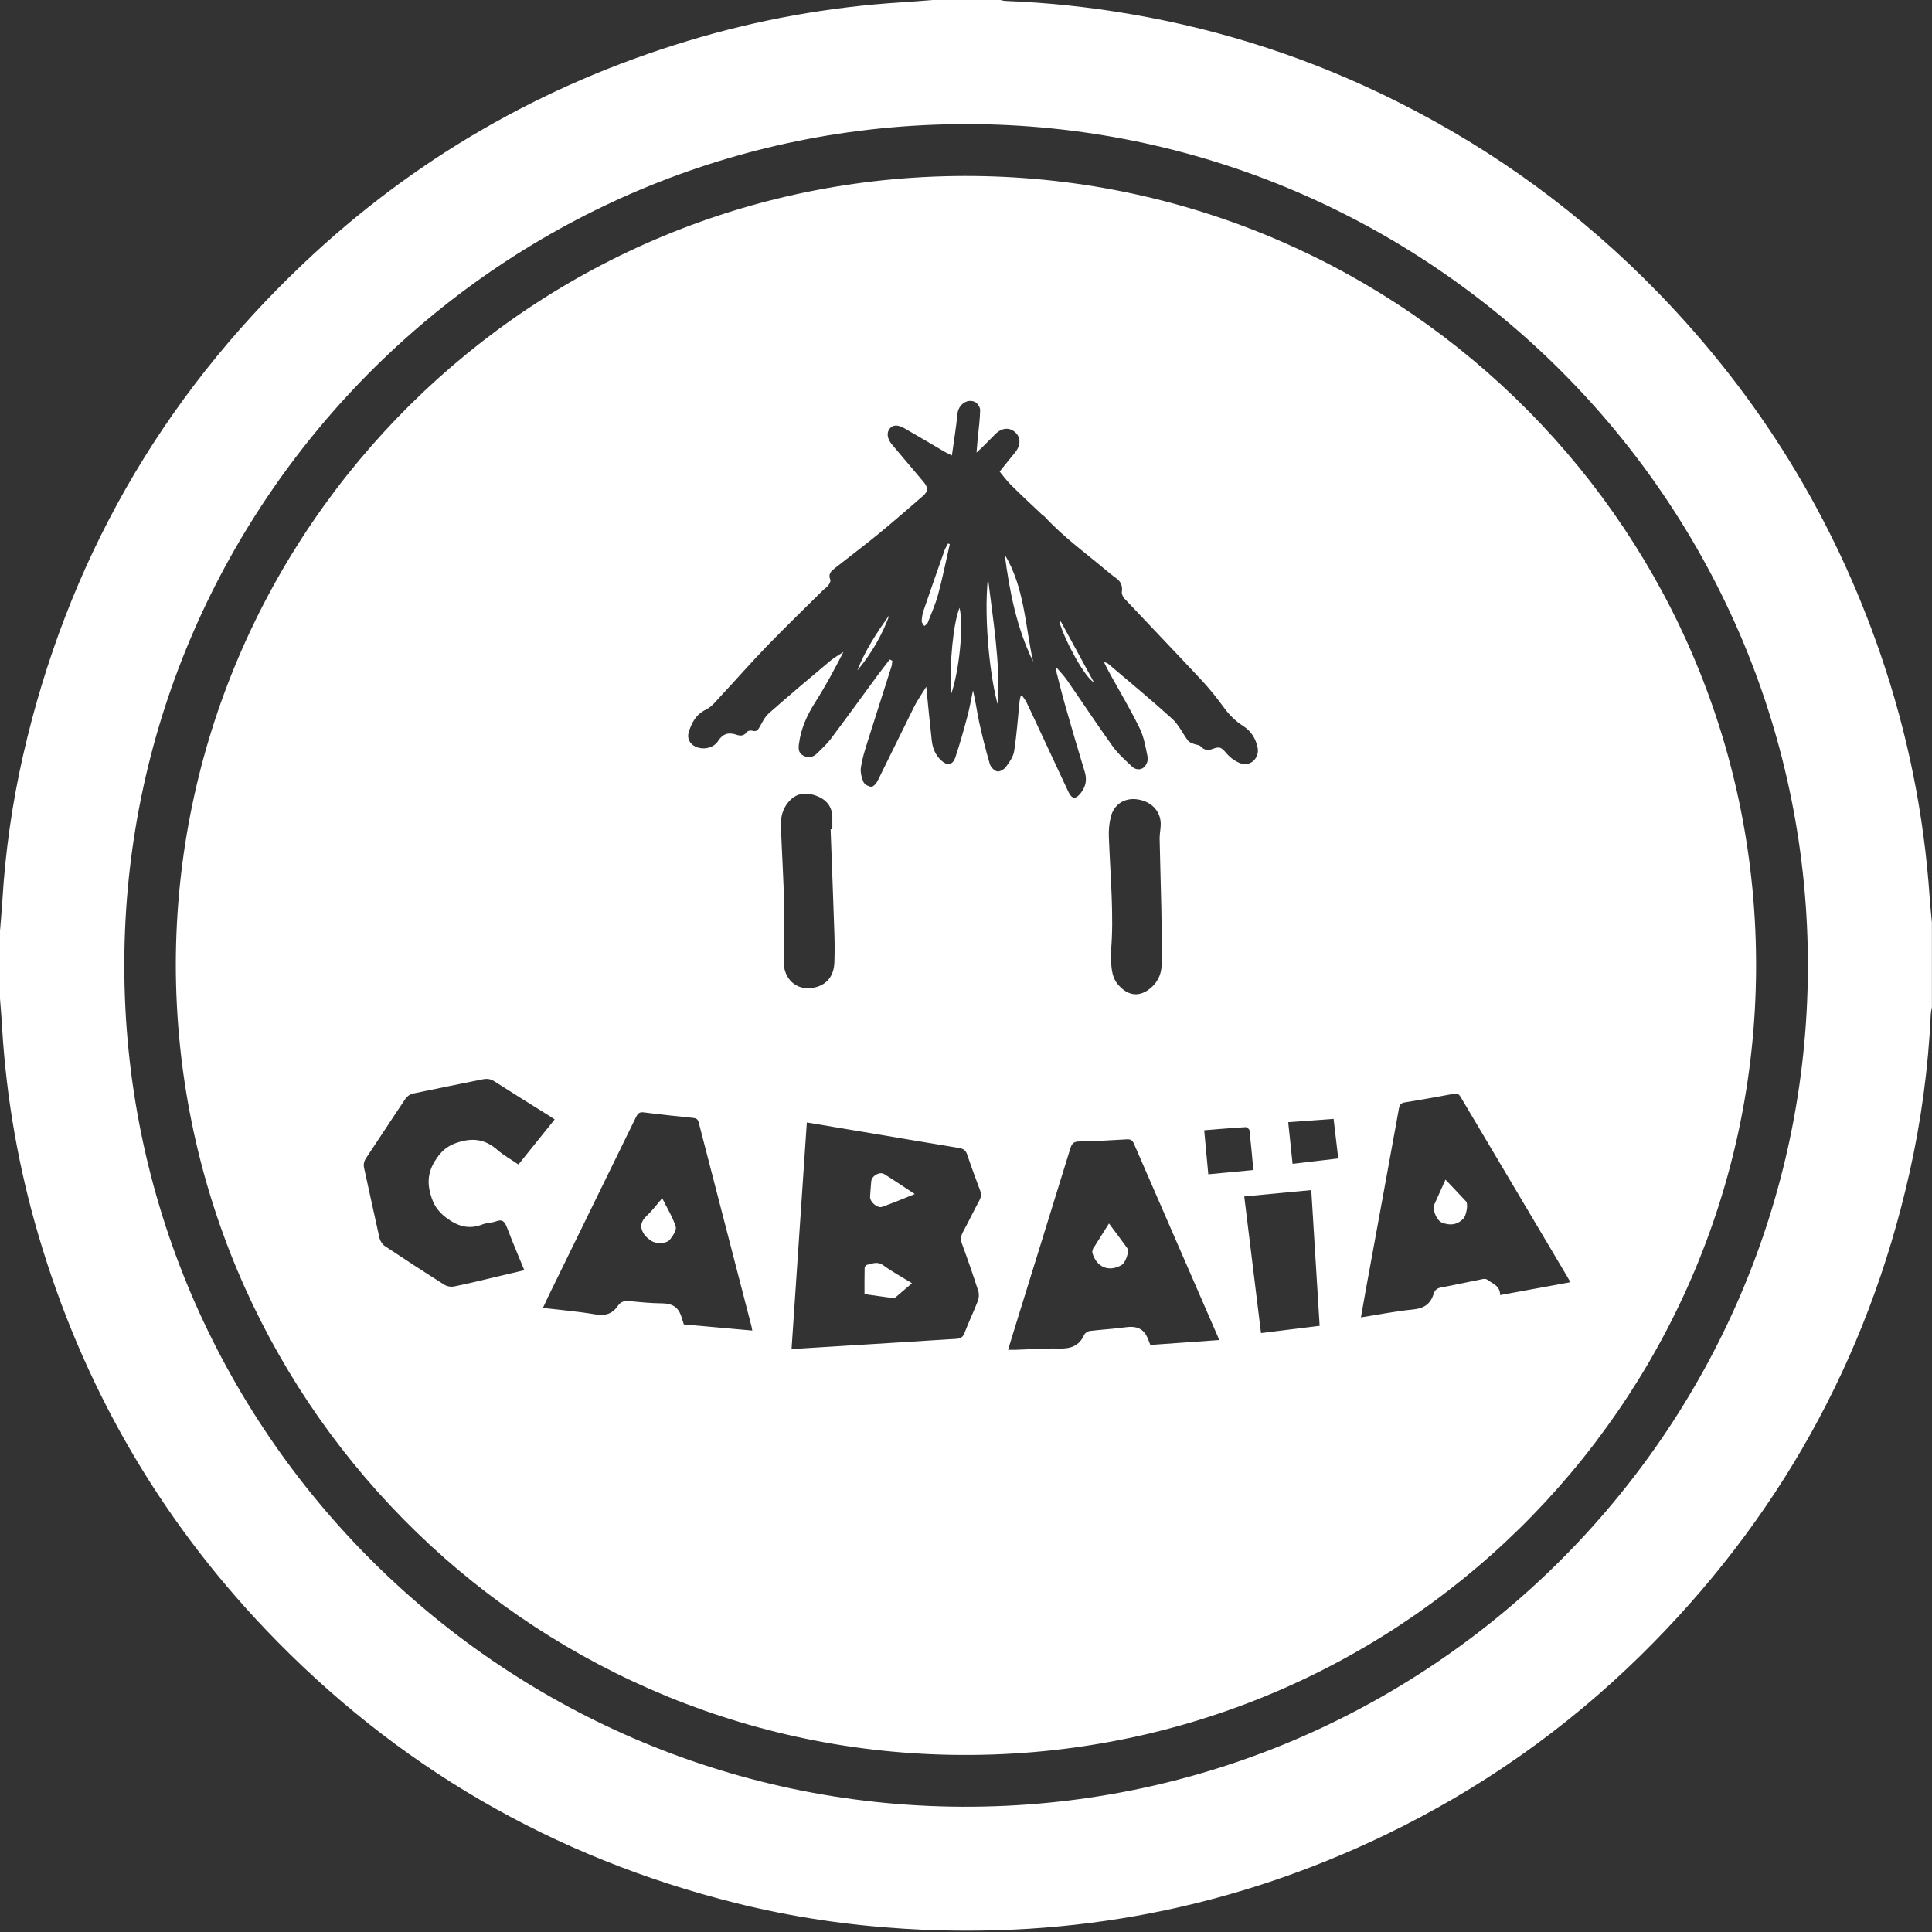 <svg width="49" height="49" viewBox="0 0 49 49" fill="none" xmlns="http://www.w3.org/2000/svg">
<rect x="0" y="0" width="49" height="49" fill="#333333" stroke="none"/>
<g clip-path="url(#clip0_119_46414)">
<path d="M23.657 0C24.229 0 24.801 0 25.373 0C25.416 0.009 25.459 0.023 25.502 0.024C26.569 0.064 27.629 0.178 28.682 0.359C31.048 0.764 33.303 1.505 35.446 2.581C37.914 3.819 40.112 5.426 42.037 7.405C44.614 10.054 46.507 13.123 47.703 16.618C48.384 18.607 48.797 20.652 48.94 22.752C48.955 22.97 48.979 23.187 48.998 23.405V25.541C48.987 25.605 48.972 25.668 48.969 25.732C48.905 27.09 48.725 28.433 48.426 29.76C47.356 34.509 45.072 38.585 41.601 41.995C39.697 43.864 37.539 45.378 35.135 46.537C31.275 48.395 27.205 49.181 22.93 48.917C21.491 48.828 20.07 48.617 18.674 48.269C14.027 47.11 10.044 44.796 6.743 41.334C4.006 38.462 2.082 35.11 0.967 31.301C0.47 29.604 0.166 27.872 0.056 26.107C0.043 25.846 0.02 25.587 0 25.328C0 24.756 0 24.185 0 23.613C0.02 23.36 0.044 23.108 0.059 22.855C0.134 21.607 0.309 20.374 0.586 19.156C1.697 14.283 4.068 10.12 7.696 6.683C10.497 4.029 13.757 2.151 17.452 1.035C19.223 0.499 21.034 0.173 22.881 0.058C23.141 0.043 23.399 0.02 23.657 0ZM24.492 3.148C12.813 3.15 3.325 12.581 3.155 24.164C2.982 36.072 12.6 45.767 24.391 45.823C36.187 45.881 45.801 36.321 45.852 24.58C45.905 12.753 36.273 3.14 24.492 3.147V3.148Z" fill="white"/>
<path d="M4.459 24.456C4.477 13.389 13.542 4.34 24.724 4.464C35.681 4.587 44.604 13.524 44.538 24.602C44.471 35.677 35.37 44.697 24.141 44.507C13.293 44.324 4.467 35.445 4.459 24.457V24.456ZM22.567 16.727C22.589 16.737 22.609 16.747 22.63 16.757C22.624 16.807 22.624 16.86 22.609 16.907C22.406 17.551 22.196 18.194 21.995 18.837C21.931 19.042 21.866 19.249 21.835 19.459C21.817 19.58 21.85 19.718 21.899 19.832C21.925 19.893 22.031 19.953 22.101 19.953C22.155 19.953 22.226 19.868 22.259 19.804C22.569 19.181 22.87 18.554 23.181 17.932C23.265 17.763 23.376 17.607 23.492 17.418C23.541 17.898 23.581 18.337 23.631 18.775C23.652 18.966 23.719 19.145 23.867 19.282C24.025 19.43 24.164 19.408 24.233 19.201C24.346 18.86 24.444 18.514 24.536 18.166C24.594 17.951 24.63 17.73 24.677 17.512C24.744 17.779 24.775 18.042 24.831 18.301C24.91 18.662 25 19.022 25.104 19.377C25.127 19.454 25.215 19.546 25.289 19.564C25.351 19.578 25.463 19.516 25.508 19.456C25.599 19.333 25.7 19.195 25.721 19.05C25.787 18.632 25.816 18.206 25.859 17.784C25.864 17.74 25.877 17.697 25.887 17.655C25.901 17.652 25.913 17.651 25.927 17.648C25.965 17.705 26.009 17.758 26.037 17.817C26.15 18.051 26.258 18.287 26.369 18.523C26.609 19.039 26.85 19.557 27.092 20.073C27.186 20.273 27.282 20.282 27.417 20.105C27.537 19.947 27.572 19.779 27.514 19.584C27.343 19.024 27.179 18.462 27.018 17.899C26.93 17.591 26.855 17.279 26.775 16.969L26.81 16.947C26.895 17.049 26.989 17.144 27.064 17.253C27.45 17.809 27.822 18.375 28.216 18.923C28.354 19.116 28.538 19.277 28.711 19.443C28.798 19.526 28.928 19.537 29.016 19.458C29.075 19.405 29.122 19.289 29.109 19.214C29.058 18.96 29.015 18.696 28.903 18.467C28.671 17.992 28.398 17.536 28.142 17.072C28.092 16.981 28.048 16.889 28.001 16.797C28.058 16.801 28.087 16.82 28.113 16.841C28.655 17.302 29.204 17.754 29.731 18.232C29.895 18.381 29.994 18.602 30.131 18.785C30.162 18.826 30.226 18.846 30.277 18.867C30.334 18.891 30.412 18.889 30.448 18.928C30.542 19.028 30.639 19.039 30.759 18.993C30.941 18.924 30.979 18.958 31.11 19.11C31.203 19.217 31.334 19.316 31.468 19.361C31.722 19.448 31.951 19.217 31.895 18.955C31.846 18.723 31.726 18.538 31.527 18.411C31.334 18.288 31.178 18.133 31.043 17.947C30.868 17.709 30.684 17.475 30.483 17.26C29.834 16.564 29.174 15.878 28.522 15.184C28.48 15.14 28.445 15.064 28.453 15.01C28.474 14.863 28.43 14.755 28.315 14.669C28.255 14.624 28.193 14.58 28.136 14.532C27.582 14.062 26.988 13.639 26.493 13.102C26.473 13.081 26.445 13.066 26.422 13.046C26.16 12.798 25.896 12.554 25.641 12.3C25.518 12.177 25.415 12.033 25.354 11.96C25.474 11.812 25.604 11.645 25.739 11.483C25.887 11.308 25.896 11.102 25.755 10.97C25.604 10.827 25.405 10.846 25.237 11.017C25.132 11.125 25.025 11.23 24.919 11.337C24.88 11.376 24.838 11.412 24.767 11.478C24.78 11.333 24.786 11.239 24.795 11.145C24.819 10.896 24.854 10.648 24.859 10.4C24.86 10.331 24.791 10.224 24.726 10.194C24.523 10.101 24.305 10.271 24.284 10.493C24.25 10.839 24.193 11.181 24.142 11.552C24.057 11.51 24.008 11.487 23.963 11.461C23.621 11.261 23.281 11.059 22.939 10.863C22.77 10.766 22.645 10.772 22.567 10.868C22.483 10.969 22.498 11.112 22.606 11.253C22.628 11.28 22.65 11.306 22.673 11.334C22.922 11.629 23.171 11.924 23.42 12.218C23.544 12.364 23.544 12.461 23.406 12.581C23.031 12.905 22.658 13.232 22.274 13.546C21.914 13.841 21.54 14.121 21.174 14.41C21.082 14.483 20.997 14.558 21.059 14.701C21.074 14.736 21.039 14.804 21.01 14.843C20.971 14.895 20.913 14.93 20.867 14.975C20.394 15.444 19.914 15.908 19.45 16.387C19.05 16.801 18.671 17.235 18.278 17.656C18.163 17.779 18.051 17.926 17.906 17.996C17.65 18.12 17.542 18.328 17.467 18.573C17.421 18.724 17.492 18.866 17.635 18.934C17.831 19.029 18.096 18.977 18.214 18.792C18.332 18.607 18.478 18.567 18.675 18.633C18.774 18.667 18.866 18.672 18.941 18.565C18.962 18.535 19.04 18.52 19.081 18.533C19.185 18.565 19.223 18.515 19.267 18.436C19.335 18.316 19.398 18.18 19.499 18.092C20.009 17.642 20.529 17.203 21.051 16.766C21.155 16.678 21.278 16.611 21.392 16.535C21.165 16.973 20.938 17.401 20.677 17.809C20.468 18.136 20.315 18.475 20.264 18.86C20.247 18.98 20.247 19.096 20.369 19.162C20.498 19.234 20.622 19.209 20.726 19.105C20.847 18.984 20.975 18.869 21.076 18.733C21.473 18.205 21.86 17.669 22.251 17.137C22.354 16.998 22.461 16.862 22.566 16.725L22.567 16.727ZM20.463 28.466C20.334 30.39 20.205 32.294 20.076 34.208C20.133 34.208 20.167 34.209 20.201 34.208C21.086 34.154 21.97 34.098 22.856 34.044C23.321 34.016 23.785 33.983 24.25 33.957C24.356 33.95 24.42 33.919 24.461 33.81C24.566 33.535 24.695 33.268 24.801 32.994C24.83 32.918 24.835 32.818 24.811 32.742C24.682 32.341 24.545 31.945 24.4 31.551C24.357 31.436 24.368 31.347 24.425 31.243C24.568 30.98 24.697 30.707 24.84 30.444C24.891 30.351 24.889 30.272 24.852 30.177C24.741 29.882 24.632 29.586 24.532 29.288C24.496 29.176 24.435 29.134 24.323 29.115C23.567 28.992 22.813 28.861 22.058 28.735C21.535 28.647 21.012 28.56 20.463 28.468V28.466ZM38.049 32.846C38.654 32.735 39.233 32.629 39.829 32.52C39.796 32.461 39.772 32.417 39.747 32.375C39.543 32.03 39.338 31.687 39.134 31.342C38.442 30.174 37.748 29.008 37.056 27.84C37.016 27.773 36.982 27.72 36.883 27.739C36.465 27.818 36.045 27.892 35.626 27.96C35.527 27.976 35.497 28.021 35.481 28.111C35.205 29.633 34.925 31.154 34.647 32.675C34.603 32.913 34.563 33.153 34.516 33.412C34.974 33.34 35.407 33.253 35.843 33.211C36.118 33.184 36.282 33.071 36.361 32.814C36.388 32.729 36.438 32.675 36.537 32.656C36.892 32.59 37.243 32.512 37.596 32.442C37.633 32.434 37.684 32.432 37.711 32.45C37.849 32.555 38.049 32.605 38.047 32.848L38.049 32.846ZM30.917 33.987C30.903 33.944 30.897 33.92 30.887 33.899C30.176 32.266 29.464 30.632 28.755 28.998C28.719 28.913 28.669 28.893 28.583 28.896C28.178 28.919 27.773 28.945 27.367 28.95C27.224 28.952 27.181 29.012 27.145 29.13C26.681 30.636 26.213 32.141 25.747 33.646C25.688 33.835 25.63 34.026 25.567 34.235C25.642 34.235 25.696 34.236 25.75 34.235C26.122 34.223 26.491 34.193 26.863 34.203C27.155 34.21 27.372 34.137 27.497 33.855C27.518 33.809 27.59 33.762 27.644 33.756C27.942 33.72 28.243 33.705 28.541 33.663C28.753 33.634 28.938 33.654 29.061 33.849C29.109 33.924 29.134 34.013 29.175 34.111C29.739 34.071 30.318 34.029 30.918 33.987H30.917ZM19.08 33.747C19.071 33.698 19.066 33.668 19.06 33.641C18.613 31.918 18.166 30.193 17.721 28.469C17.7 28.386 17.659 28.36 17.577 28.352C17.158 28.309 16.74 28.266 16.323 28.212C16.205 28.197 16.168 28.257 16.125 28.343C15.389 29.849 14.652 31.356 13.915 32.861C13.868 32.958 13.824 33.057 13.77 33.172C14.225 33.226 14.665 33.261 15.097 33.336C15.351 33.381 15.532 33.323 15.674 33.115C15.743 33.015 15.837 32.986 15.96 32.999C16.239 33.026 16.519 33.054 16.799 33.056C16.997 33.059 17.151 33.113 17.241 33.293C17.284 33.379 17.304 33.474 17.343 33.59C17.9 33.641 18.484 33.692 19.081 33.746L19.08 33.747ZM13.298 32.216C13.145 31.842 12.994 31.489 12.857 31.13C12.803 30.988 12.745 30.912 12.579 30.976C12.472 31.017 12.349 31.011 12.242 31.052C11.891 31.19 11.608 31.105 11.309 30.878C11.095 30.714 10.988 30.541 10.918 30.286C10.819 29.93 10.879 29.654 11.09 29.355C11.243 29.14 11.406 29.033 11.658 28.96C12.034 28.851 12.33 28.914 12.617 29.166C12.777 29.305 12.967 29.409 13.149 29.534C13.461 29.146 13.761 28.773 14.068 28.391C14.007 28.351 13.963 28.321 13.917 28.292C13.459 28.005 12.997 27.72 12.543 27.428C12.447 27.365 12.358 27.351 12.249 27.373C11.655 27.494 11.061 27.61 10.469 27.736C10.4 27.751 10.324 27.807 10.285 27.864C9.949 28.362 9.623 28.868 9.288 29.367C9.229 29.453 9.214 29.531 9.236 29.631C9.368 30.222 9.492 30.815 9.626 31.405C9.643 31.477 9.697 31.56 9.759 31.602C10.26 31.935 10.763 32.264 11.272 32.585C11.338 32.627 11.442 32.644 11.52 32.627C11.869 32.557 12.213 32.472 12.56 32.39C12.802 32.334 13.044 32.275 13.298 32.215V32.216ZM21.066 21.032C21.081 21.032 21.095 21.032 21.11 21.031C21.11 20.93 21.111 20.83 21.11 20.731C21.105 20.456 20.967 20.277 20.688 20.178C20.403 20.078 20.173 20.132 19.997 20.341C19.846 20.519 19.796 20.732 19.805 20.957C19.831 21.626 19.872 22.296 19.889 22.966C19.9 23.436 19.872 23.906 19.874 24.377C19.874 24.832 20.197 25.123 20.612 25.054C20.952 24.997 21.149 24.772 21.162 24.407C21.17 24.167 21.17 23.927 21.162 23.686C21.133 22.802 21.099 21.917 21.066 21.033V21.032ZM28.177 24.117C28.169 24.684 28.232 24.873 28.448 25.065C28.656 25.251 28.89 25.267 29.12 25.108C29.337 24.957 29.454 24.735 29.461 24.483C29.475 23.999 29.461 23.513 29.454 23.029C29.442 22.444 29.422 21.86 29.411 21.277C29.408 21.147 29.441 21.018 29.439 20.889C29.432 20.561 29.189 20.317 28.834 20.272C28.515 20.232 28.248 20.402 28.171 20.725C28.131 20.888 28.116 21.062 28.123 21.23C28.162 22.235 28.255 23.238 28.178 24.118L28.177 24.117ZM31.982 33.81C32.492 33.746 32.976 33.687 33.469 33.626C33.398 32.471 33.328 31.334 33.257 30.184C32.679 30.24 32.125 30.291 31.557 30.345C31.7 31.511 31.84 32.651 31.982 33.81ZM30.541 28.666C30.577 29.053 30.61 29.414 30.645 29.783C31.038 29.745 31.407 29.712 31.788 29.675C31.755 29.325 31.727 28.997 31.69 28.669C31.686 28.637 31.623 28.584 31.592 28.587C31.248 28.607 30.906 28.637 30.542 28.666H30.541ZM32.783 29.518C33.176 29.472 33.551 29.427 33.941 29.381C33.901 29.041 33.862 28.717 33.823 28.378C33.433 28.407 33.062 28.434 32.672 28.462C32.709 28.82 32.744 29.156 32.783 29.518Z" fill="white"/>
<path d="M25.482 14.066C25.985 14.904 26.001 15.866 26.202 16.78C25.784 15.922 25.604 15.001 25.482 14.066Z" fill="white"/>
<path d="M25.057 14.648C25.181 15.719 25.373 16.78 25.311 17.883C25.135 17.315 24.94 15.758 25.057 14.648Z" fill="white"/>
<path d="M24.089 13.801C23.992 14.223 23.908 14.65 23.795 15.069C23.729 15.317 23.622 15.555 23.528 15.796C23.516 15.829 23.472 15.85 23.443 15.877C23.419 15.836 23.375 15.795 23.377 15.756C23.379 15.667 23.394 15.575 23.422 15.491C23.597 14.977 23.776 14.464 23.958 13.951C23.98 13.892 24.016 13.84 24.046 13.783C24.06 13.79 24.074 13.796 24.089 13.802V13.801Z" fill="white"/>
<path d="M24.117 17.621C24.077 16.814 24.181 15.791 24.336 15.416C24.445 15.849 24.332 17.019 24.117 17.621Z" fill="white"/>
<path d="M26.905 15.762C27.185 16.277 27.465 16.793 27.746 17.308C27.509 17.175 27.018 16.272 26.869 15.777C26.882 15.772 26.893 15.767 26.905 15.762Z" fill="white"/>
<path d="M22.56 15.594C22.372 16.112 22.098 16.581 21.745 17.003C21.943 16.492 22.242 16.038 22.56 15.594Z" fill="white"/>
<path d="M21.926 32.822C21.926 32.591 21.924 32.376 21.929 32.162C21.929 32.134 21.958 32.087 21.98 32.082C22.121 32.051 22.251 31.98 22.404 32.092C22.629 32.256 22.876 32.389 23.13 32.546C22.984 32.672 22.852 32.786 22.719 32.898C22.701 32.913 22.673 32.924 22.651 32.922C22.409 32.891 22.167 32.855 21.926 32.822Z" fill="white"/>
<path d="M23.201 30.284C22.91 30.4 22.645 30.512 22.373 30.608C22.251 30.65 22.061 30.482 22.067 30.355C22.073 30.225 22.087 30.096 22.096 29.967C22.105 29.825 22.307 29.704 22.428 29.779C22.682 29.937 22.929 30.105 23.2 30.284H23.201Z" fill="white"/>
<path d="M36.661 29.918C36.848 30.116 37.018 30.293 37.184 30.472C37.244 30.538 37.186 30.838 37.112 30.911C36.949 31.072 36.767 31.088 36.564 31.004C36.439 30.951 36.321 30.677 36.376 30.554C36.467 30.349 36.559 30.145 36.661 29.918Z" fill="white"/>
<path d="M28.127 31.031C28.293 31.253 28.443 31.451 28.588 31.653C28.649 31.737 28.548 32.023 28.447 32.083C28.126 32.271 27.808 32.142 27.707 31.778C27.698 31.748 27.709 31.712 27.718 31.68C27.724 31.658 27.743 31.637 27.757 31.616C27.876 31.427 27.995 31.238 28.127 31.029V31.031Z" fill="white"/>
<path d="M16.796 30.39C16.921 30.645 17.061 30.866 17.137 31.108C17.165 31.196 17.066 31.347 16.989 31.441C16.902 31.546 16.645 31.554 16.521 31.472C16.447 31.423 16.371 31.362 16.326 31.288C16.22 31.119 16.254 30.971 16.407 30.83C16.545 30.703 16.657 30.549 16.796 30.389V30.39Z" fill="white"/>
</g>
<defs>
<clipPath id="clip0_119_46414">
<rect width="49" height="49" fill="white"/>
</clipPath>
</defs>
</svg>
